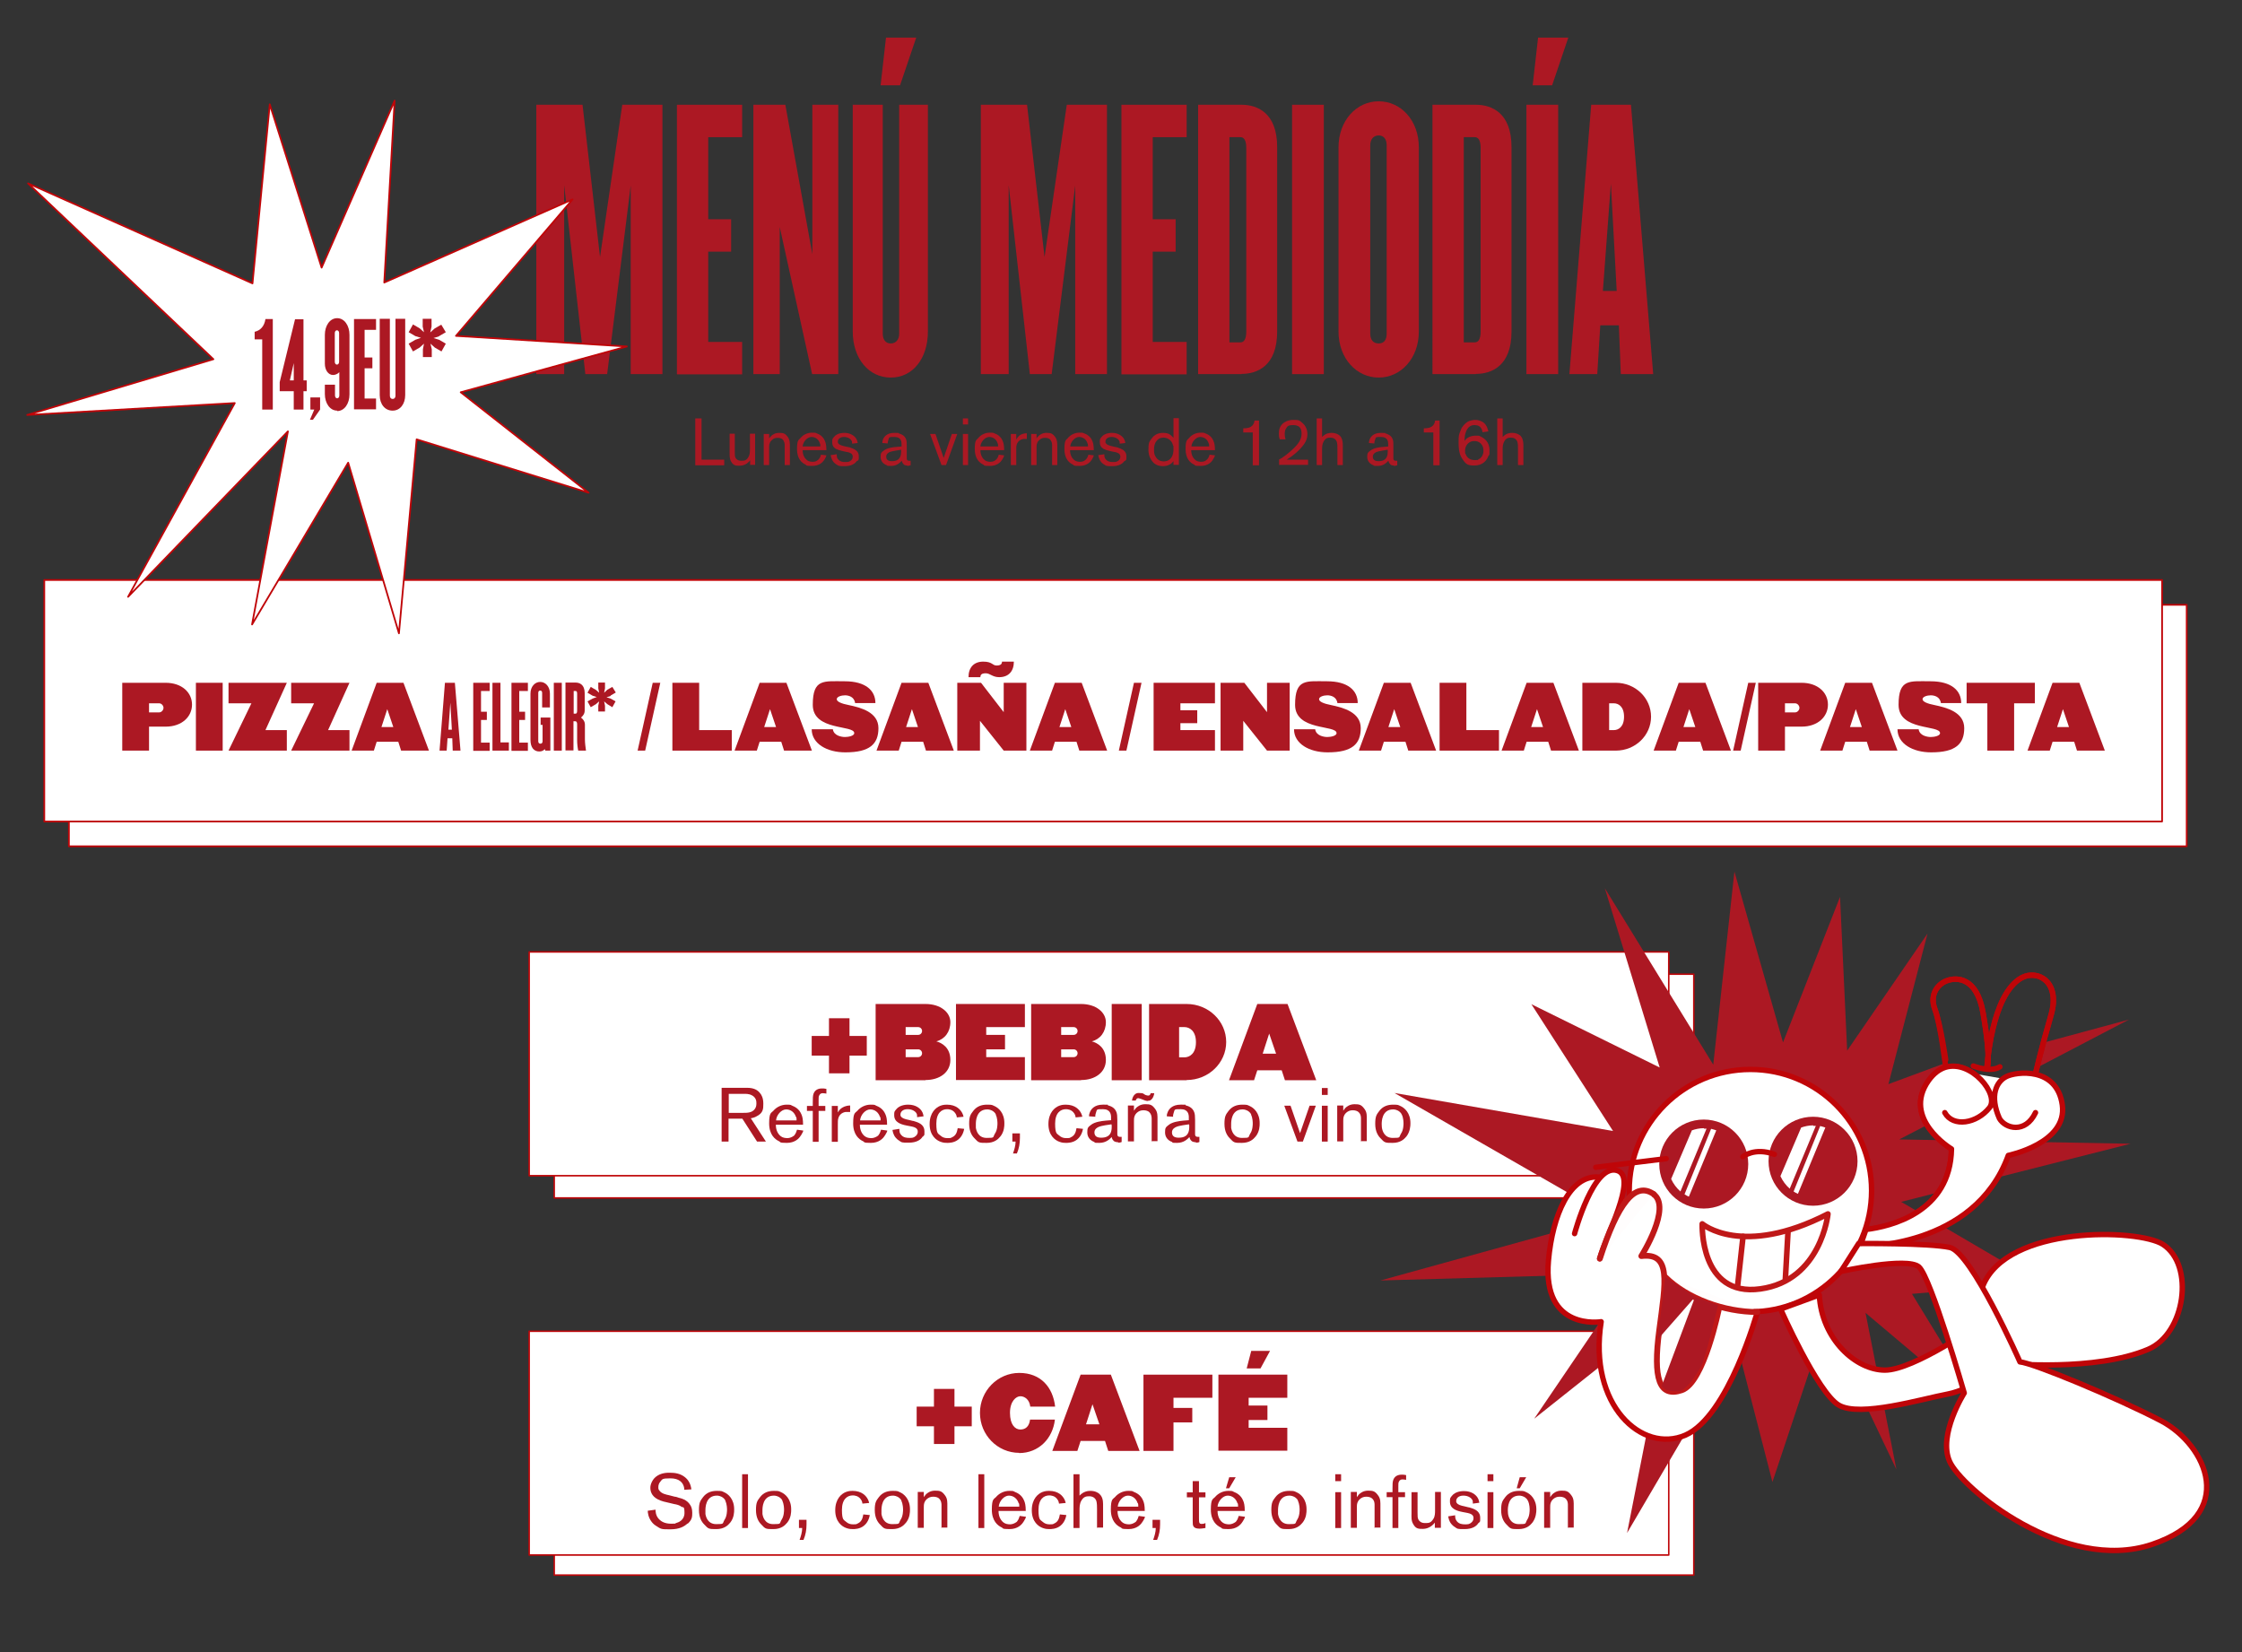 <?xml version="1.0" encoding="UTF-8"?>
<svg id="Capa_1" xmlns="http://www.w3.org/2000/svg" version="1.1" viewBox="0 0 1038 765">
  <rect x="0" y="0" width="1038" height="765" fill="#333333" stroke="none"/>
  <!-- Generator: Adobe Illustrator 29.1.0, SVG Export Plug-In . SVG Version: 2.1.0 Build 142)  -->
  <defs>
    <style>
      .st0 {
        fill: #ac1823;
      }

      .st1, .st2, .st3, .st4, .st5, .st6, .st7 {
        stroke-linecap: round;
        stroke-linejoin: round;
      }

      .st1, .st3, .st4, .st7 {
        stroke: #bf0508;
      }

      .st1, .st5, .st6 {
        fill: none;
      }

      .st1, .st7 {
        stroke-width: 2.5px;
      }

      .st8, .st3, .st4, .st7 {
        fill: #fff;
      }

      .st2 {
        fill: #fffdfd;
      }

      .st2, .st5 {
        stroke-width: 2.7px;
      }

      .st2, .st5, .st6 {
        stroke: #bf1818;
      }

      .st3 {
        stroke-width: .8px;
      }

      .st4 {
        stroke-width: .7px;
      }

      .st6 {
        stroke-width: 2.6px;
      }
    </style>
  </defs>
  <rect class="st3" x="31.9" y="280" width="980.5" height="111.8"/>
  <rect class="st3" x="20.5" y="268.5" width="980.5" height="111.8"/>
  <g>
    <path class="st0" d="M76.7,336.4h-7.7v11.1h-12.4v-31.4h20.1c7.5,0,12.2,4.5,12.2,10.1s-4.7,10.2-12.2,10.2h0ZM73.7,325.6h-4.7v4.2h4.7c1.1,0,2-1.1,2-2.1s-.9-2.1-2-2.1Z"/>
    <path class="st0" d="M90.7,347.5v-31.4h12.4v31.4h-12.4Z"/>
    <path class="st0" d="M105.8,347.5l10.6-21.9h-10.6v-9.5h27l-9.9,21.9h9.9v9.5h-27Z"/>
    <path class="st0" d="M134.8,347.5l10.6-21.9h-10.6v-9.5h27l-9.9,21.9h9.9v9.5h-27Z"/>
    <path class="st0" d="M185.7,347.5l-1.3-4.1h-10l-1.3,4.1h-10.3l11.6-31.4h12.4l11.8,31.4h-12.9,0ZM179.3,328.3l-2.7,8.3h5.5l-2.8-8.3Z"/>
    <path class="st0" d="M209.6,347.5l-.2-5.7h-2.2l-.4,5.7h-3.3l2.5-31.4h4.6l2.6,31.4h-3.8.2ZM208.5,325.3l-.9,12.5h1.6l-.7-12.5Z"/>
    <path class="st0" d="M219.1,347.5v-31.4h7.6v3.8h-4v9.6h2.7v3.8h-2.7v10.5h4v3.8h-7.6Z"/>
    <path class="st0" d="M228,347.5v-31.4h3.7v27.6h3.9v3.8h-7.6Z"/>
    <path class="st0" d="M236.8,347.5v-31.4h7.6v3.8h-4v9.6h2.7v3.8h-2.7v10.5h4v3.8h-7.6Z"/>
    <path class="st0" d="M252.5,347.5l-.3-.7c-.5.7-1.5,1.1-2.5,1.1-2.5,0-4.1-1.8-4.1-5.4v-21.4c0-3.2,2-5.4,4.5-5.4s4.5,2.2,4.5,5.4v6.4h-3.6v-6.7c0-.7-.3-1.1-.9-1.1s-.9.4-.9,1.1v22.4c0,.7.4,1.1,1,1.1s1-.4,1-1.1v-7.6h-.9v-3.4h4.5v15.3h-2.3,0Z"/>
    <path class="st0" d="M256.4,347.5v-31.4h3.7v31.4h-3.7Z"/>
    <path class="st0" d="M267.7,347.5c-.3-1.4-.5-3.2-.5-4.9v-7.4c0-.7-.3-1.3-.8-1.3h-.9v13.5h-3.7v-31.4h4.7c1.8,0,4.2.9,4.2,4.9v8c0,1.5-.7,2.4-1.7,3.3,1,.8,1.8,1.8,1.8,3.3v6.7c0,2,.3,3.7.5,5.3h-3.6ZM267.2,321.2c0-.9-.2-1.3-.7-1.3h-.9v10.5h.9c.4,0,.7-.4.7-1.3v-8h0Z"/>
    <path class="st0" d="M282.7,322.2l-1.9.6,1.9.6,2.3,1.3-1.5,2.7-2.3-1.4-1.5-1.3.4,2v2.7h-3.1v-2.7l.4-2-1.5,1.3-2.4,1.4-1.5-2.7,2.4-1.3,1.9-.7-1.9-.6-2.4-1.4,1.5-2.7,2.4,1.4,1.5,1.3-.4-2v-2.7h3.1v2.7l-.4,2,1.5-1.4,2.3-1.3,1.6,2.6-2.4,1.4v.2Z"/>
    <path class="st0" d="M298.7,347.5h-3.5l7-31.4h3.5l-7,31.4Z"/>
    <path class="st0" d="M311.3,347.5v-31.4h12.4v21.9h15.1v9.5h-27.5Z"/>
    <path class="st0" d="M363,347.5l-1.3-4.1h-10l-1.3,4.1h-10.3l11.6-31.4h12.4l11.8,31.4h-12.9,0ZM356.5,328.3l-2.7,8.3h5.5l-2.8-8.3Z"/>
    <path class="st0" d="M391.3,348.3c-8.4,0-15.5-4-15.5-10.7h9.8c.4,3,4,3.6,5.6,3.6s4.3-.5,4.3-1.8c0-3.9-19.2-.9-19.2-13.1s5.1-10.9,14.8-10.9,14.2,4.3,14.2,10.1h-9.4c-.4-3-3.1-3.6-4.7-3.6s-3.8.6-3.8,1.8,2.4,2.1,5.5,2.7c5.7,1.2,13.8,3.3,13.8,10.7s-4.1,11.2-15.2,11.2h-.2Z"/>
    <path class="st0" d="M428.7,347.5l-1.3-4.1h-10l-1.3,4.1h-10.3l11.6-31.4h12.4l11.8,31.4h-12.9,0ZM422.2,328.3l-2.7,8.3h5.5l-2.8-8.3Z"/>
    <path class="st0" d="M464.7,347.5l-11-13.8v13.8h-10.5v-31.4h11l10.5,13.6v-13.6h10.5v31.4h-10.5ZM462.6,313.5c-3.1,0-4.2-1.8-6.2-1.8s-2.5.7-2.5,1.8h-5.5c0-4.5,2.5-7.2,6.8-7.2s4.2,1.8,6.2,1.8,2.5-.8,2.5-1.8h5.5c0,4.5-2.5,7.2-6.8,7.2Z"/>
    <path class="st0" d="M499.7,347.5l-1.3-4.1h-10l-1.3,4.1h-10.3l11.6-31.4h12.4l11.8,31.4h-12.9,0ZM493.2,328.3l-2.7,8.3h5.5l-2.8-8.3Z"/>
    <path class="st0" d="M521.5,347.5h-3.5l7-31.4h3.5l-7,31.4Z"/>
    <path class="st0" d="M534.1,347.5v-31.4h28.4v9.5h-16v3.2h7.8v6h-7.8v3.2h16v9.5h-28.4Z"/>
    <path class="st0" d="M586.6,347.5l-11-13.8v13.8h-10.5v-31.4h11l10.5,13.6v-13.6h10.5v31.4h-10.5Z"/>
    <path class="st0" d="M614.6,348.3c-8.4,0-15.5-4-15.5-10.7h9.8c.4,3,4,3.6,5.6,3.6s4.3-.5,4.3-1.8c0-3.9-19.2-.9-19.2-13.1s5.1-10.9,14.8-10.9,14.2,4.3,14.2,10.1h-9.4c-.4-3-3.1-3.6-4.7-3.6s-3.8.6-3.8,1.8,2.4,2.1,5.5,2.7c5.7,1.2,13.8,3.3,13.8,10.7s-4.1,11.2-15.2,11.2h-.2Z"/>
    <path class="st0" d="M652,347.5l-1.3-4.1h-10l-1.3,4.1h-10.3l11.6-31.4h12.4l11.8,31.4h-12.9ZM645.5,328.3l-2.7,8.3h5.5l-2.8-8.3Z"/>
    <path class="st0" d="M666.5,347.5v-31.4h12.4v21.9h15.1v9.5h-27.5Z"/>
    <path class="st0" d="M718.1,347.5l-1.3-4.1h-10l-1.3,4.1h-10.3l11.6-31.4h12.4l11.8,31.4h-12.9ZM711.6,328.3l-2.7,8.3h5.5l-2.8-8.3Z"/>
    <path class="st0" d="M748.1,347.5h-15.5v-31.4h15.5c9,0,16.3,7,16.3,15.7s-7.3,15.7-16.3,15.7h0ZM747.2,325.6h-2.2v12.4h2.2c2.1,0,4.7-1.5,4.7-6.2s-2.6-6.2-4.7-6.2h0Z"/>
    <path class="st0" d="M788.5,347.5l-1.3-4.1h-10l-1.3,4.1h-10.3l11.6-31.4h12.4l11.8,31.4h-12.9ZM782.1,328.3l-2.7,8.3h5.5l-2.8-8.3Z"/>
    <path class="st0" d="M805.9,347.5h-3.5l7-31.4h3.5l-7,31.4Z"/>
    <path class="st0" d="M834.1,336.4h-7.7v11.1h-12.4v-31.4h20.1c7.5,0,12.2,4.5,12.2,10.1s-4.7,10.2-12.2,10.2h0ZM831.1,325.6h-4.7v4.2h4.7c1.1,0,2-1.1,2-2.1s-.9-2.1-2-2.1Z"/>
    <path class="st0" d="M865.6,347.5l-1.3-4.1h-10l-1.3,4.1h-10.3l11.6-31.4h12.4l11.8,31.4h-12.9ZM859.2,328.3l-2.7,8.3h5.5l-2.8-8.3Z"/>
    <path class="st0" d="M894,348.3c-8.4,0-15.5-4-15.5-10.7h9.8c.4,3,4,3.6,5.6,3.6s4.3-.5,4.3-1.8c0-3.9-19.2-.9-19.2-13.1s5.1-10.9,14.8-10.9,14.2,4.3,14.2,10.1h-9.4c-.4-3-3.1-3.6-4.7-3.6s-3.8.6-3.8,1.8,2.4,2.1,5.5,2.7c5.7,1.2,13.8,3.3,13.8,10.7s-4.1,11.2-15.2,11.2h-.2Z"/>
    <path class="st0" d="M932.5,325.6v21.9h-12.4v-21.9h-9.6v-9.5h31.6v9.5h-9.6Z"/>
    <path class="st0" d="M961.6,347.5l-1.3-4.1h-10l-1.3,4.1h-10.3l11.6-31.4h12.4l11.8,31.4h-12.9ZM955.1,328.3l-2.7,8.3h5.5l-2.8-8.3Z"/>
  </g>
  <rect class="st4" x="256.6" y="625.6" width="527.6" height="103.6"/>
  <rect class="st4" x="245" y="616.3" width="527.6" height="103.6"/>
  <rect class="st4" x="256.6" y="451" width="527.6" height="103.6"/>
  <rect class="st4" x="245" y="440.7" width="527.6" height="103.6"/>
  <g>
    <path class="st0" d="M350.5,528.5l-6.8-10.6h-6.4v10.6h-3.2v-24.9h11.7c3.5,0,5.1,1.2,6.1,2.5.7.8,1.5,2.3,1.5,4.8s0,4.4-3.3,6c-.6.3-1.2.6-2.5.8l7,10.8h-4.1ZM348.1,507.1c-1.3-.8-2.9-.7-4.3-.7h-6.4v8.8h6.6c1.9,0,4.1,0,5.4-1.7.6-.8.8-1.6.8-2.6s0-2.6-2-3.8h0Z"/>
    <path class="st0" d="M370.7,525.8c-.8,1.3-2.7,3.3-6.4,3.3s-2.9-.4-3.5-.7c-2-.9-4.7-3.1-4.7-8.3s1-4.8,1.9-5.8c1.5-1.8,3.8-2.9,6.2-2.9s1.8.2,2.6.5c1,.4,3.1,1.3,4.2,3.9.5,1.1.8,2.4.8,4.9h-12.6c0,3,1.4,4.7,2.4,5.4.8.6,1.9.8,3,.8s2.3-.6,2.8-1c.2,0,.6-.6.9-1.1.4-.7.6-1.6.7-1.8l2.9.4c0,.4-.5,1.3-1.1,2.3h-.1ZM368.5,517.1c-.6-2-2.3-3.5-4.5-3.5s-4.5,2.5-4.7,5.1h9.5c0-.8,0-1.2-.2-1.6h-.1Z"/>
    <path class="st0" d="M382.6,506.3c0,0-.9-.2-1.5-.2s-1.3,0-1.8,1c-.3.5-.3.9-.3,2v2.9h3.1v2.3h-3.1v14.3h-2.7v-14.3h-2.7v-2.3h2.7v-1.4c0-2.3,0-3.3.4-4.4.9-2.3,3.3-2.3,3.9-2.3s1.1,0,2,.2v2.2h0Z"/>
    <path class="st0" d="M391.4,514.8c-1.7.3-2.9,1.4-3.3,3-.2.8-.2,1.4-.2,3.1v7.7h-2.8v-16.6h2.8v3c.4-.7.9-1.4,1.6-1.9s2-1.3,4.1-1.3v3c-1,0-1.6,0-2.1,0h0Z"/>
    <path class="st0" d="M409.6,525.8c-.8,1.3-2.7,3.3-6.4,3.3s-2.9-.4-3.5-.7c-2-.9-4.7-3.1-4.7-8.3s1-4.8,1.9-5.8c1.5-1.8,3.8-2.9,6.2-2.9s1.8.2,2.6.5c1,.4,3.1,1.3,4.2,3.9.5,1.1.8,2.4.8,4.9h-12.6c0,3,1.4,4.7,2.4,5.4.8.6,1.9.8,3,.8s2.3-.6,2.8-1c.2,0,.6-.6.9-1.1.4-.7.6-1.6.7-1.8l2.9.4c0,.4-.5,1.3-1.1,2.3h-.1ZM407.4,517.1c-.6-2-2.3-3.5-4.5-3.5s-4.5,2.5-4.7,5.1h9.5c0-.8,0-1.2-.2-1.6h-.1Z"/>
    <path class="st0" d="M427.1,526.3c-.8,1.3-2.7,2.7-6.3,2.7s-3.1,0-4.9-1.2c-.3-.2-.7-.5-1.2-1.1-1.2-1.4-1.4-3-1.5-3.6l3.2-.5c0,1.1,0,2,.9,2.9,1,1.1,2.3,1.3,3.7,1.3s2,0,3.1-1c.7-.7.8-1.4.8-1.8s0-.8-.3-1.2c-.6-1-2.2-1.2-3.1-1.4l-1.6-.3c-2.1-.4-3-.8-3.9-1.3-1.3-.8-2-1.9-2-3.5s0-1.6.9-2.7c1.7-2.2,5-2.2,5.6-2.2,3.5,0,5.4,1.7,6.2,2.9.7,1,.8,2.1.9,2.5l-3,.4c0-.8,0-1.2-.2-1.6-.4-.9-1.8-2.1-4.2-2.1s-3.3,1.4-3.3,2.4,0,.5.2.9c.5.9,1.8,1.3,3.8,1.7l1.6.4c.5,0,1,.3,1.5.4,2.2.7,4,1.9,4,4.4s0,1.5-.7,2.5h-.2Z"/>
    <path class="st0" d="M443.6,527.6c-1.9,1.5-4.3,1.5-5,1.5s-1.8,0-3.1-.5c-2-.7-5.1-2.9-5.1-8.2s2.9-7.7,5-8.5c1.3-.5,2.5-.5,3-.5,4.4,0,6.4,2.4,7.2,4.1.2.5.4.9.5,1.5l-3.1.3c0-.3-.2-1.2-.7-1.9-1.2-1.8-3.1-1.9-3.8-1.9-2.5,0-5,1.7-5,6.7s1,4.6,1.9,5.5c1,.9,2,1.2,3.3,1.2s1.4,0,2.1-.4c1.8-.8,2.3-2.4,2.6-4.2l3,.3c-.5,2.8-1.9,4.3-2.8,5Z"/>
    <path class="st0" d="M463,526.3c-.9,1.1-2.7,2.8-6.2,2.8s-3.7,0-5.7-2.2c-1.1-1.1-2.4-3.1-2.4-6.6s.6-4.3,1.9-6c1.6-2.1,3.8-2.9,6.4-2.9s2.3.2,3.3.6c1.9.8,4.8,3.2,4.7,8.2,0,.9,0,3.7-1.9,6h-.1ZM461.1,516c-.2-.5-.6-1-1-1.3-1.2-1-2.5-1.1-3-1.1-5.3,0-5.3,5.8-5.3,6.8s0,1.4,0,1.7c.2,1.2,1,4.7,5,4.7s2.7-.2,3.9-2.1c1.1-1.6,1.1-4.2,1.1-4.5,0-.5,0-2.6-.8-4.2h0Z"/>
    <path class="st0" d="M470.7,534h-1.7c.6-1.7,1.2-3.7,1.2-5.5h-1.5v-3.8h3.5v2.1c0,2.5-.4,4.9-1.4,7.2h0Z"/>
    <path class="st0" d="M498.6,527.6c-1.9,1.5-4.3,1.5-5,1.5s-1.8,0-3.1-.5c-2-.7-5.1-2.9-5.1-8.2s2.9-7.7,5-8.5c1.3-.5,2.5-.5,3-.5,4.4,0,6.4,2.4,7.2,4.1.2.5.4.9.5,1.5l-3.1.3c0-.3-.2-1.2-.7-1.9-1.2-1.8-3.1-1.9-3.8-1.9-2.5,0-5,1.7-5,6.7s1,4.6,1.9,5.5c1,.9,2,1.2,3.3,1.2s1.4,0,2.1-.4c1.8-.8,2.3-2.4,2.6-4.2l3,.3c-.5,2.8-1.9,4.3-2.8,5Z"/>
    <path class="st0" d="M517.7,528.8c0,0-1.1,0-1.8-.4-.3-.2-.5-.5-.6-.6-.5-.6-.5-1.1-.6-1.4-.8.8-2.5,2.7-5.7,2.7s-1.9-.2-2.3-.4c-2-.7-3.3-2.3-3.3-4.4s.2-2.4,1.8-3.6c1.7-1.3,4.6-1.7,6.7-1.9l2.5-.2v-1.4c0-1.2-.3-3.7-3.7-3.7s-2.7,0-3.4,2c-.2.5-.2.9-.2,1.5l-2.9-.2c0-.3,0-.9.3-1.6.5-1.6,2.1-3.8,6.1-3.8s1.4,0,2.6.4c.7.2,2.9.8,3.7,3.1.3.9.4,1.7.4,3.6v6.5c0,.4,0,1.3,1.2,1.3s.5,0,.8,0v2.4c-.8.3-1.3.3-1.8.3h.2ZM514.6,520.8v-.3c-1.3.2-4.6.6-5.9,1.2-.5.2-2,.9-2,2.5s.9,2.5,3.1,2.5,4.9-.6,4.9-4.9,0-.7,0-1h0Z"/>
    <path class="st0" d="M533.2,528.5v-10.6c0-.5,0-2.1-1.3-3.2-.4-.3-1.2-.7-2.5-.7s-2.2.4-3.1,1.2c-.2.2-.7.7-1,1.5s-.3,1.5-.3,2.3v9.4h-2.8v-16.6h2.8v2.4c.4-.6.7-1,.9-1.2.6-.6,2-1.8,4.3-1.8s3.2.2,4.7,2.3c1.1,1.5,1,3.1,1,4.9v9.9h-2.8v.2ZM531.4,509.7c-.8,0-1.5-.3-3-.9-.7-.2-1.1-.4-1.4-.4-.9,0-1.1.9-1.2,1.1h-1.7c0-.4.5-3.5,3.1-3.5s2.1.5,3.1.9c0,0,.8.3,1.3.3.9,0,1.1-.8,1.1-1.1h1.7c0,0-.4,3.6-2.9,3.5h0Z"/>
    <path class="st0" d="M553.7,528.8c0,0-1.1,0-1.8-.4-.3-.2-.5-.5-.6-.6-.5-.6-.5-1.1-.6-1.4-.8.8-2.5,2.7-5.7,2.7s-1.9-.2-2.3-.4c-2-.7-3.3-2.3-3.3-4.4s.2-2.4,1.8-3.6c1.7-1.3,4.6-1.7,6.7-1.9l2.5-.2v-1.4c0-1.2-.3-3.7-3.7-3.7s-2.7,0-3.4,2c-.2.5-.2.9-.2,1.5l-2.9-.2c0-.3,0-.9.3-1.6.5-1.6,2.1-3.8,6.1-3.8s1.4,0,2.6.4c.7.2,2.9.8,3.7,3.1.3.9.4,1.7.4,3.6v6.5c0,.4,0,1.3,1.2,1.3s.5,0,.8,0v2.4c-.8.3-1.3.3-1.8.3h.2ZM550.5,520.8v-.3c-1.3.2-4.6.6-5.9,1.2-.5.2-2,.9-2,2.5s.9,2.5,3.1,2.5,4.9-.6,4.9-4.9,0-.7,0-1h0Z"/>
    <path class="st0" d="M581.2,526.3c-.9,1.1-2.7,2.8-6.2,2.8s-3.7,0-5.7-2.2c-1.1-1.1-2.4-3.1-2.4-6.6s.6-4.3,1.9-6c1.6-2.1,3.8-2.9,6.4-2.9s2.3.2,3.3.6c1.9.8,4.8,3.2,4.7,8.2,0,.9,0,3.7-1.9,6h-.1ZM579.3,516c-.2-.5-.6-1-1-1.3-1.2-1-2.5-1.1-3-1.1-5.3,0-5.3,5.8-5.3,6.8s0,1.4,0,1.7c.2,1.2,1,4.7,5,4.7s2.7-.2,3.9-2.1c1.1-1.6,1.1-4.2,1.1-4.5,0-.5,0-2.6-.8-4.2h0Z"/>
    <path class="st0" d="M603.2,528.5h-2.5l-6.1-16.6h2.9l4.4,12.7,4.4-12.7h2.9l-6,16.6h0Z"/>
    <path class="st0" d="M612,506.9v-3.2h2.7v3.2h-2.7ZM612,528.5v-16.6h2.7v16.6h-2.7Z"/>
    <path class="st0" d="M630.1,528.5v-10.6c0-.5.1-2.1-1.3-3.2-.4-.3-1.2-.7-2.5-.7s-2.2.4-3.1,1.2c-.2.2-.7.7-1,1.5s-.3,1.5-.3,2.3v9.4h-2.8v-16.6h2.8v2.4c.4-.6.7-1,.9-1.2.6-.6,2-1.8,4.3-1.8s3.2.2,4.7,2.3c1.1,1.5,1,3.1,1,4.9v9.9h-2.8v.2Z"/>
    <path class="st0" d="M651,526.3c-.9,1.1-2.7,2.8-6.2,2.8s-3.7,0-5.7-2.2c-1.1-1.1-2.4-3.1-2.4-6.6s.6-4.3,1.9-6c1.6-2.1,3.8-2.9,6.4-2.9s2.3.2,3.3.6c1.9.8,4.8,3.2,4.7,8.2,0,.9-.1,3.7-1.9,6h-.1ZM649,516c-.2-.5-.6-1-1-1.3-1.2-1-2.5-1.1-3-1.1-5.3,0-5.3,5.8-5.3,6.8s.1,1.4.1,1.7c.2,1.2,1,4.7,5,4.7s2.7-.2,3.9-2.1c1.1-1.6,1.1-4.2,1.1-4.5,0-.5,0-2.6-.8-4.2Z"/>
  </g>
  <g>
    <path class="st0" d="M318.3,705.3c-1.4,1.3-3.6,2.7-7.9,2.7s-4.2,0-6.8-1.7c-.8-.5-1.5-1.2-2-1.9-1.5-2-1.7-4.2-1.7-5l3.6-.5c0,.7,0,2.8,1.7,4.5.9.9,2.5,2,5.5,2s1.3,0,2.3-.3c1.1-.3,3.9-1.3,3.9-4.7s-.7-2.4-1.3-2.8c-1-.8-2.3-1.1-3.5-1.3l-2.1-.5c-1.8-.4-3.8-.8-5.5-1.7-3-1.6-3.4-3.9-3.4-5.4s.9-3.6,2.4-4.9c2.5-2.1,5.6-2,6.7-2,2.4,0,4.7.4,6.7,1.9,1.2.9,1.7,1.7,2,2.2.7,1.1,1,2.3,1.2,3.6l-3.3.2c0-.5,0-1-.2-1.5-.5-1.8-2.1-3.8-6.2-3.8s-3.7.4-4.8,1.7c-.5.6-.8,1.4-.8,2.3s0,1.1.6,1.8c1,1.3,2.9,1.7,4.3,2l2.7.7c.6,0,1.3.3,1.9.5.8.2,3.8.8,5.3,3.4.4.6.9,1.7.9,3.5s0,3.2-2.1,5.1h0Z"/>
    <path class="st0" d="M337.9,705.1c-.9,1.1-2.7,2.8-6.2,2.8s-3.7,0-5.7-2.2c-1.1-1.1-2.4-3.1-2.4-6.6s.6-4.3,1.9-6c1.6-2.1,3.8-2.9,6.4-2.9s2.3.2,3.3.6c1.9.8,4.8,3.2,4.7,8.2,0,.9,0,3.7-1.9,6h-.1ZM335.9,694.8c-.2-.5-.6-1-1-1.3-1.2-1-2.5-1.1-3-1.1-5.3,0-5.3,5.8-5.3,6.8s0,1.4,0,1.7c.2,1.2,1,4.7,5,4.7s2.7-.2,3.9-2.1c1.1-1.6,1.1-4.2,1.1-4.5,0-.5,0-2.6-.8-4.2h0Z"/>
    <path class="st0" d="M343.6,707.4v-24.9h2.7v24.9h-2.7Z"/>
    <path class="st0" d="M364.3,705.1c-.9,1.1-2.7,2.8-6.2,2.8s-3.7,0-5.7-2.2c-1.1-1.1-2.4-3.1-2.4-6.6s.6-4.3,1.9-6c1.6-2.1,3.8-2.9,6.4-2.9s2.3.2,3.3.6c1.9.8,4.8,3.2,4.7,8.2,0,.9,0,3.7-1.9,6h-.1ZM362.3,694.8c-.2-.5-.6-1-1-1.3-1.2-1-2.5-1.1-3-1.1-5.3,0-5.3,5.8-5.3,6.8s0,1.4,0,1.7c.2,1.2,1,4.7,5,4.7s2.7-.2,3.9-2.1c1.1-1.6,1.1-4.2,1.1-4.5,0-.5,0-2.6-.8-4.2h0Z"/>
    <path class="st0" d="M371.9,712.9h-1.7c.6-1.7,1.2-3.7,1.2-5.5h-1.5v-3.8h3.5v2.1c0,2.5-.4,4.9-1.4,7.2h0Z"/>
    <path class="st0" d="M399.9,706.4c-1.9,1.5-4.3,1.5-5,1.5s-1.8,0-3.1-.5c-2-.7-5.1-2.9-5.1-8.2s2.9-7.7,5-8.5c1.3-.5,2.5-.5,3-.5,4.4,0,6.4,2.4,7.2,4.1.2.5.4.9.5,1.5l-3.1.3c0-.3-.2-1.2-.7-1.9-1.2-1.8-3.1-1.9-3.8-1.9-2.5,0-5,1.7-5,6.7s1,4.6,1.9,5.5c1,.9,2,1.2,3.3,1.2s1.4,0,2.1-.4c1.8-.8,2.3-2.4,2.6-4.2l3,.3c-.5,2.8-1.9,4.3-2.8,5Z"/>
    <path class="st0" d="M419.3,705.1c-.9,1.1-2.7,2.8-6.2,2.8s-3.7,0-5.7-2.2c-1.1-1.1-2.4-3.1-2.4-6.6s.6-4.3,1.9-6c1.6-2.1,3.8-2.9,6.4-2.9s2.3.2,3.3.6c1.9.8,4.8,3.2,4.7,8.2,0,.9,0,3.7-1.9,6h-.1ZM417.4,694.8c-.2-.5-.6-1-1-1.3-1.2-1-2.5-1.1-3-1.1-5.3,0-5.3,5.8-5.3,6.8s0,1.4,0,1.7c.2,1.2,1,4.7,5,4.7s2.7-.2,3.9-2.1c1.1-1.6,1.1-4.2,1.1-4.5,0-.5,0-2.6-.8-4.2h0Z"/>
    <path class="st0" d="M435.9,707.4v-10.6c0-.5,0-2.1-1.3-3.2-.4-.3-1.2-.7-2.5-.7s-2.2.4-3.1,1.2c-.2.2-.7.7-1,1.5s-.3,1.5-.3,2.3v9.4h-2.8v-16.6h2.8v2.4c.4-.6.7-1,.9-1.2.6-.6,2-1.8,4.3-1.8s3.2.2,4.7,2.3c1.1,1.5,1,3.1,1,4.9v9.9h-2.8v.2Z"/>
    <path class="st0" d="M453,707.4v-24.9h2.7v24.9h-2.7Z"/>
    <path class="st0" d="M473.8,704.6c-.8,1.3-2.7,3.3-6.4,3.3s-2.9-.4-3.5-.7c-2-.9-4.7-3.1-4.7-8.3s1-4.8,1.9-5.8c1.5-1.8,3.8-2.9,6.2-2.9s1.8.2,2.6.5c1,.4,3.1,1.3,4.2,3.9.5,1.1.8,2.4.8,4.9h-12.6c0,3,1.4,4.7,2.4,5.4.8.6,1.9.8,3,.8s2.3-.6,2.8-1c.2,0,.6-.6.9-1.1.4-.7.6-1.6.7-1.8l2.9.4c0,.4-.5,1.3-1.1,2.3h-.1ZM471.6,695.9c-.6-2-2.3-3.5-4.5-3.5s-4.5,2.5-4.7,5.1h9.5c0-.8,0-1.2-.2-1.6h-.1Z"/>
    <path class="st0" d="M490.9,706.4c-1.9,1.5-4.3,1.5-5,1.5s-1.8,0-3.1-.5c-2-.7-5.1-2.9-5.1-8.2s2.9-7.7,5-8.5c1.3-.5,2.5-.5,3-.5,4.4,0,6.4,2.4,7.2,4.1.2.5.4.9.5,1.5l-3.1.3c0-.3-.2-1.2-.7-1.9-1.2-1.8-3.1-1.9-3.8-1.9-2.5,0-5,1.7-5,6.7s1,4.6,1.9,5.5c1,.9,2,1.2,3.3,1.2s1.4,0,2.1-.4c1.8-.8,2.3-2.4,2.6-4.2l3,.3c-.5,2.8-1.9,4.3-2.8,5Z"/>
    <path class="st0" d="M507.9,707.4v-8.8c0-1.1,0-2.6-.3-3.7-.5-1.5-1.8-2.2-3.3-2.2s-2.6.2-3.7,2.1c-.8,1.4-.8,3-.8,4.5v8.1h-2.8v-24.9h2.8v9.9c1.9-2,3.9-2.2,5-2.2,2.2,0,3.5.8,4.2,1.4,0,0,.4.4.7.8,1.1,1.6,1,3.4,1,5.2v9.6h-2.9v.2Z"/>
    <path class="st0" d="M528.9,704.6c-.8,1.3-2.7,3.3-6.4,3.3s-2.9-.4-3.5-.7c-2-.9-4.7-3.1-4.7-8.3s1-4.8,1.9-5.8c1.5-1.8,3.8-2.9,6.2-2.9s1.8.2,2.6.5c1,.4,3.1,1.3,4.2,3.9.5,1.1.8,2.4.8,4.9h-12.6c0,3,1.4,4.7,2.4,5.4.8.6,1.9.8,3,.8s2.3-.6,2.8-1c.2,0,.6-.6.9-1.1.4-.7.6-1.6.7-1.8l2.9.4c0,.4-.5,1.3-1.1,2.3h-.1ZM526.7,695.9c-.6-2-2.3-3.5-4.5-3.5s-4.5,2.5-4.7,5.1h9.5c0-.8,0-1.2-.2-1.6h-.1Z"/>
    <path class="st0" d="M535.6,712.9h-1.7c.6-1.7,1.2-3.7,1.2-5.5h-1.5v-3.8h3.5v2.1c0,2.5-.4,4.9-1.4,7.2h0Z"/>
    <path class="st0" d="M555.4,707.7c-1.6,0-2.4-.4-2.8-1s-.4-1.3-.4-2.7v-10.8h-2.7v-2.3h2.7v-5.2h2.9v5.2h3v2.3h-3v9.5c0,1.2,0,1.8.2,2.3.2.4.6.5,1,.5s1,0,1.8-.4v2.3c-.2,0-1.6.3-2.7.3h0Z"/>
    <path class="st0" d="M575.2,704.6c-.8,1.3-2.7,3.3-6.4,3.3s-2.9-.4-3.5-.7c-2-.9-4.7-3.1-4.7-8.3s1-4.8,1.9-5.8c1.5-1.8,3.8-2.9,6.2-2.9s1.8.2,2.6.5c1,.4,3.1,1.3,4.2,3.9.5,1.1.8,2.4.8,4.9h-12.6c0,3,1.4,4.7,2.4,5.4.8.6,1.9.8,3,.8s2.3-.6,2.8-1c.2,0,.6-.6.9-1.1.4-.7.6-1.6.7-1.8l2.9.4c0,.4-.5,1.3-1.1,2.3h-.1ZM572.9,695.9c-.6-2-2.3-3.5-4.5-3.5s-4.5,2.5-4.7,5.1h9.5c0-.8,0-1.2-.2-1.6h-.1ZM569.1,689h-1.5l1.5-5.1h3l-3,5.1Z"/>
    <path class="st0" d="M602.9,705.1c-.9,1.1-2.7,2.8-6.2,2.8s-3.7,0-5.7-2.2c-1.1-1.1-2.4-3.1-2.4-6.6s.6-4.3,1.9-6c1.6-2.1,3.8-2.9,6.4-2.9s2.3.2,3.3.6c1.9.8,4.8,3.2,4.7,8.2,0,.9,0,3.7-1.9,6h-.1ZM601,694.8c-.2-.5-.6-1-1-1.3-1.2-1-2.5-1.1-3-1.1-5.3,0-5.3,5.8-5.3,6.8s0,1.4,0,1.7c.2,1.2,1,4.7,5,4.7s2.7-.2,3.9-2.1c1.1-1.6,1.1-4.2,1.1-4.5,0-.5,0-2.6-.8-4.2h0Z"/>
    <path class="st0" d="M618.2,685.7v-3.2h2.7v3.2h-2.7ZM618.2,707.4v-16.6h2.7v16.6h-2.7Z"/>
    <path class="st0" d="M636.4,707.4v-10.6c0-.5.1-2.1-1.3-3.2-.4-.3-1.2-.7-2.5-.7s-2.2.4-3.1,1.2c-.2.2-.7.7-1,1.5s-.3,1.5-.3,2.3v9.4h-2.8v-16.6h2.8v2.4c.4-.6.7-1,.9-1.2.6-.6,2-1.8,4.3-1.8s3.2.2,4.7,2.3c1.1,1.5,1,3.1,1,4.9v9.9h-2.8v.2Z"/>
    <path class="st0" d="M651,685.1c-.1,0-.9-.2-1.5-.2s-1.3,0-1.8,1c-.3.5-.3.9-.3,2v2.9h3.1v2.3h-3.1v14.3h-2.7v-14.3h-2.7v-2.3h2.7v-1.4c0-2.3,0-3.3.4-4.4.9-2.3,3.3-2.3,3.9-2.3s1.1,0,2,.2v2.2h0Z"/>
    <path class="st0" d="M664.3,707.4v-2.5c-.2.2-.4.5-.7.8-1.3,1.3-3,2.1-4.9,2.1s-3.2,0-4.4-2.2c-1-1.6-.8-3.4-.8-5.1v-9.7h2.8v9.4c0,1.8,0,2.5.4,3.3.4.7,1.2,1.6,3,1.6s2.7,0,3.9-1.9c.8-1.2.8-2.7.8-4.2v-8.3h2.7v16.6h-2.8Z"/>
    <path class="st0" d="M684.4,705.2c-.8,1.3-2.7,2.7-6.3,2.7s-3.1,0-4.9-1.2c-.3-.2-.7-.5-1.2-1.1-1.2-1.4-1.4-3-1.5-3.6l3.2-.5c0,1.1.1,2,.9,2.9,1,1.1,2.3,1.3,3.7,1.3s2,0,3.1-1c.7-.7.8-1.4.8-1.8s0-.8-.3-1.2c-.6-1-2.2-1.2-3.1-1.4l-1.6-.3c-2.1-.4-3-.8-3.9-1.3-1.3-.8-2-1.9-2-3.5s0-1.6.9-2.7c1.7-2.2,5-2.2,5.6-2.2,3.5,0,5.4,1.7,6.2,2.9.7,1,.8,2.1.9,2.5l-3,.4c0-.8,0-1.2-.2-1.6-.4-.9-1.8-2.1-4.2-2.1s-3.3,1.4-3.3,2.4,0,.5.2.9c.5.9,1.8,1.3,3.8,1.7l1.6.4c.5,0,1,.3,1.5.4,2.2.7,4,1.9,4,4.4s0,1.5-.7,2.5h-.2Z"/>
    <path class="st0" d="M688.7,685.7v-3.2h2.7v3.2h-2.7ZM688.7,707.4v-16.6h2.7v16.6h-2.7Z"/>
    <path class="st0" d="M709.3,705.1c-.9,1.1-2.7,2.8-6.2,2.8s-3.7,0-5.7-2.2c-1.1-1.1-2.4-3.1-2.4-6.6s.6-4.3,1.9-6c1.6-2.1,3.8-2.9,6.4-2.9s2.3.2,3.3.6c1.9.8,4.8,3.2,4.7,8.2,0,.9-.1,3.7-1.9,6h-.1ZM707.4,694.8c-.2-.5-.6-1-1-1.3-1.2-1-2.5-1.1-3-1.1-5.3,0-5.3,5.8-5.3,6.8s.1,1.4.1,1.7c.2,1.2,1,4.7,5,4.7s2.7-.2,3.9-2.1c1.1-1.6,1.1-4.2,1.1-4.5,0-.5,0-2.6-.8-4.2ZM703.6,689h-1.4l1.4-5.1h3l-3,5.1Z"/>
    <path class="st0" d="M725.9,707.4v-10.6c0-.5.1-2.1-1.3-3.2-.4-.3-1.2-.7-2.5-.7s-2.2.4-3.1,1.2c-.2.2-.7.7-1,1.5s-.3,1.5-.3,2.3v9.4h-2.8v-16.6h2.8v2.4c.4-.6.7-1,.9-1.2.6-.6,2-1.8,4.3-1.8s3.2.2,4.7,2.3c1.1,1.5,1,3.1,1,4.9v9.9h-2.8v.2Z"/>
  </g>
  <g>
    <polyline class="st0" points="892.8 520.5 879.3 527.5 986.4 529.5 880.2 556.4 944.2 593.9 885.2 599 919.3 654.7 863.7 607.8 878 680.3 845.4 611.7 820.6 686.1 804.3 622.8 753.3 709.7 773.6 606.5 710.3 656.8 756 589.5 639.1 592.8 745.5 563.4 645.6 506 746.8 523.6 709 464.9 768.4 494.2 743 411.2 793.2 492.9 803 403.5 825.5 482.6 851.9 415.2 855.2 486.4 892.4 432.2 874.3 501.9 899.7 492.5"/>
    <polyline class="st0" points="946.1 482.7 985.7 472 943.8 493.9"/>
    <circle class="st7" cx="810.4" cy="551.2" r="56.1"/>
    <path class="st7" d="M813.6,607.4s-13.4,48.3-33.3,57c-20,8.7-45.1-13.8-39-52.5,0,0-27.3,4.5-24.4-28.3,1.9-21.3,10-39.5,23-38.7"/>
    <path class="st1" d="M913.6,493.5s7.7,3.2,12.3.4"/>
    <path class="st5" d="M765.5,552.8c8.7,6.1-5.6,28.7-5.6,28.7,13.9-1.7,11.3,11.7,8.3,34.3-3,22.6,0,31.3,10.4,27.8s17.3-38.1,17.3-38.1"/>
    <path class="st2" d="M771,591.2c10.1,10,27.3,16.2,42.6,16.2"/>
    <path class="st7" d="M729,571.1s8.9-33.2,20-29.1c9.1,3.4-5.6,30.3-8.4,40.7"/>
    <path class="st2" d="M740.7,582.7c8.3-25.6,16.2-35.9,24.9-29.9"/>
    <path class="st1" d="M863.9,569.3c11.4-1.4,39.1-7.9,39.6-37.3,0,0-23.2-13.9-10.6-31.7,2.4-3.3,5-5.2,7.8-6.1,11.9-3.6,25.1,12.6,20.4,18.7-5.9,7.4-16.9,9.2-20.7,2.3"/>
    <path class="st1" d="M900.8,490.6s-2.3-16.2-5-23.4c-2.7-7.2,1.8-12,5.9-13.3,4.1-1.4,13.5-1.7,16.4,14.9,4,23.1,1.8,25.9,1.8,25.9,0,0,1.8-34.4,16.2-42.1,7.2-3.8,18,1.8,13.5,17.3s-7.4,27.9-7.4,27.9"/>
    <path class="st1" d="M901,495.5s-2.5-21.1-5.2-28.3c-2.7-7.2,1.8-12,5.9-13.3,4.1-1.4,13.5-1.7,16.4,14.9,4,23.1,1.8,25.9,1.8,25.9,0,0,1.8-34.4,16.2-42.1,7.2-3.8,18,1.8,13.5,17.3s-7.4,27.9-7.4,27.9"/>
    <path class="st7" d="M943,502.1l-12.7,31.7-22.7-2.3-12.4-18.4s7-10.2,6.4-18.2"/>
    <path class="st7" d="M942.4,515.1c-4.7,9.9-14,7.4-16.7,2.7-4.7-10.6-1.4-17.1,3.2-19.4,4.5-2.3,23.4-4.7,25.9,13.1,2.5,17.8-25,23.4-25,23.4-15.8,43.4-68.6,42.1-68.6,42.1l2.7-7.8c11.4-1.4,39.1-7.9,39.6-37.3,0,0-23.2-13.9-10.6-31.7,2.4-3.3,5-5.2,7.8-6.1,11.9-3.6,25.1,12.6,20.4,18.7-5.9,7.4-16.9,9.2-20.7,2.3"/>
    <polygon class="st0" points="767.4 620.2 784.8 600.4 771 591.2 767.4 620.2"/>
    <path class="st0" d="M769.4,641.5l15.4-41.1,10.6,3.9s-5.8,24.5-7.7,28-7.1,11.8-10.6,11.8-6.6-.2-7.7-2.5h0Z"/>
    <path class="st7" d="M824.4,606.1s17.1,38.6,26.9,44.4c9.8,5.8,38.6-2.9,50.4-5.1,11.7-2.2,27.7-14.2,27.7-14.2,0,0,40.6,3.9,65.1-6.5,17.3-7.3,21.7-39,6.9-48.6-11.3-7.3-72.2-9-83.4,19.3-4.3,8.9-1.4,17.5-1.4,17.5,0,0-30.5,21.4-43.9,21.4s-29.3-14.2-30.4-34.8l-17.8,6.5h-.1Z"/>
    <path class="st7" d="M860.5,575.7l-8.2,12.9s30.6-6.8,36.1-2.1c5.5,4.7,21,58.4,21,58.4,0,0-12.2,19.3-6.8,31.6,5.3,12.3,53.3,52.1,93.7,38.5s25.3-46.1,4.3-57.2c-21.1-11-59.6-26.9-65.4-27.3,0,0-22.5-50.9-32.5-53s-42.2-1.8-42.2-1.8h0Z"/>
    <g>
      <circle class="st0" cx="788.8" cy="538.9" r="20.6"/>
      <g>
        <path class="st8" d="M788.8,522.3c-1.9,0-3.8.4-5.5,1l-9.6,22.5c1,2.2,2.5,4.2,4.3,5.8l12.1-29.1h-1.2v-.2Z"/>
        <path class="st8" d="M792.2,522.6l-12.3,30.3c.6.4,1.3.8,2,1.1l12.7-30.7c-.8-.3-1.6-.5-2.4-.7h0Z"/>
      </g>
      <circle class="st0" cx="839.4" cy="537.6" r="20.6"/>
      <g>
        <path class="st8" d="M839.4,521c-1.9,0-3.8.4-5.5,1l-9.6,22.5c1,2.2,2.5,4.2,4.3,5.8l12.1-29.1h-1.2v-.2Z"/>
        <path class="st8" d="M842.7,521.3l-12.3,30.3c.6.4,1.3.8,2,1.1l12.7-30.7c-.8-.3-1.6-.5-2.4-.7h0Z"/>
      </g>
      <line class="st1" x1="738.8" y1="540.4" x2="771.4" y2="536.4"/>
      <path class="st1" d="M806.9,535.5s5.4-4.5,14.6-1.1"/>
    </g>
    <path class="st6" d="M788.1,566.6s18.5,15.8,58.2-4.6c0,0-3.1,30.8-31.3,34.7-28.2,3.9-26.9-30-26.9-30h0Z"/>
    <line class="st6" x1="807" y1="572.4" x2="804.5" y2="595.1"/>
    <line class="st6" x1="827.8" y1="570.4" x2="826.6" y2="592"/>
  </g>
  <g>
    <path class="st0" d="M393.3,488.7v8.2h-9.5v-8.2h-8v-9.1h8v-8.2h9.5v8.2h8v9.1h-8Z"/>
    <path class="st0" d="M428.5,500.1h-23.1v-35.3h23.1c7,0,11.5,3.9,11.5,8.4s-2.6,7.9-6.5,8.9c2.6.7,6.5,2.9,6.5,8.6s-4.9,9.3-11.5,9.3h0ZM425.1,475.5h-5.8v3.6h5.8c1,0,1.8-.8,1.8-1.8s-.8-1.8-1.8-1.8h0ZM425.1,485.8h-5.8v3.6h5.8c1,0,1.8-.8,1.8-1.8s-.8-1.8-1.8-1.8h0Z"/>
    <path class="st0" d="M442.6,500.1v-35.3h31.9v10.7h-17.9v3.6h8.7v6.7h-8.7v3.6h17.9v10.6h-31.9Z"/>
    <path class="st0" d="M500.5,500.1h-23.1v-35.3h23.1c7,0,11.5,3.9,11.5,8.4s-2.6,7.9-6.5,8.9c2.6.7,6.5,2.9,6.5,8.6s-4.9,9.3-11.5,9.3h0ZM497.1,475.5h-5.8v3.6h5.8c1,0,1.8-.8,1.8-1.8s-.8-1.8-1.8-1.8h0ZM497.1,485.8h-5.8v3.6h5.8c1,0,1.8-.8,1.8-1.8s-.8-1.8-1.8-1.8h0Z"/>
    <path class="st0" d="M514.7,500.1v-35.3h13.9v35.3h-13.9Z"/>
    <path class="st0" d="M549.4,500.1h-17.4v-35.3h17.4c10.1,0,18.3,7.9,18.3,17.6s-8.2,17.6-18.3,17.6h0ZM548.4,475.5h-2.5v14h2.5c2.3,0,5.3-1.7,5.3-7s-3-7-5.3-7Z"/>
    <path class="st0" d="M594.9,500.1l-1.5-4.6h-11.3l-1.5,4.6h-11.6l13.1-35.3h14l13.3,35.3h-14.5ZM587.6,478.5l-3,9.3h6.2l-3.2-9.3Z"/>
  </g>
  <g>
    <path class="st0" d="M441.9,660.3v8.2h-9.5v-8.2h-8v-9.1h8v-8.2h9.5v8.2h8v9.1h-8Z"/>
    <path class="st0" d="M471.9,672.6c-10.1,0-18.2-8.3-18.2-18.5s8.2-18.5,18.2-18.5,15.6,6.7,16.6,15.6h-11.5c-.4-3.4-2.7-4.8-4.6-4.8s-4.8,2.2-4.8,7.7,2.4,7.7,4.8,7.7,4.1-1.4,4.5-4.6h11.5c-1,8.8-7.5,15.5-16.6,15.5h0Z"/>
    <path class="st0" d="M513.1,671.7l-1.5-4.6h-11.3l-1.5,4.6h-11.6l13.1-35.3h14l13.3,35.3h-14.5ZM505.8,650.1l-3,9.3h6.2l-3.2-9.3Z"/>
    <path class="st0" d="M543.3,647.1v4.7h8.7v6.7h-8.7v13.2h-13.9v-35.3h31.9v10.7h-18Z"/>
    <path class="st0" d="M564.1,671.7v-35.3h31.9v10.7h-17.9v3.6h8.7v6.7h-8.7v3.6h17.9v10.6h-31.9ZM583.6,633.5h-6.4l2.1-8.1h8.7l-4.4,8.1h0Z"/>
  </g>
  <g>
    <path class="st0" d="M292,173.2v-87.3l-10.9,87.3h-10.1l-9.8-87.5v87.5h-12.9V48.5h21.4l8.1,70.5,10.3-70.5h18.6v124.7h-14.7Z"/>
    <path class="st0" d="M313.4,173.2V48.5h30.2v15h-15.7v38h10.6v15h-10.6v41.8h15.7v15h-30.2Z"/>
    <path class="st0" d="M376,173.2l-15-68.1v68.1h-12.2V48.5h14.8l12.5,69.2V48.5h12v124.7h-12.2,0Z"/>
    <path class="st0" d="M412.4,174.8c-10.1,0-17.6-8.7-17.6-21.4V48.5h13.9v106c0,2.8,1.4,4.5,3.7,4.5s3.9-1.7,3.9-4.5V48.5h13.3v104.9c0,12.6-7,21.4-17.2,21.4h0ZM416.7,39.5h-9l2.5-22.1h14l-7.5,22.1Z"/>
    <path class="st0" d="M497.8,173.2v-87.3l-10.9,87.3h-10.1l-9.8-87.5v87.5h-12.9V48.5h21.4l8.1,70.5,10.3-70.5h18.6v124.7h-14.7Z"/>
    <path class="st0" d="M519.2,173.2V48.5h30.2v15h-15.7v38h10.6v15h-10.6v41.8h15.7v15h-30.2Z"/>
    <path class="st0" d="M574.8,173.2h-20.1V48.5h20.1c7.3,0,16.5,3.7,16.5,19.6v85.4c0,15.9-9.2,19.6-16.5,19.6h0ZM577,68.5c0-3.6-1.1-5-2.7-5h-5.1v95h5.1c1.6,0,2.7-1.4,2.7-5v-85Z"/>
    <path class="st0" d="M598.2,173.2V48.5h14.7v124.7h-14.7Z"/>
    <path class="st0" d="M638.3,174.8c-10.1,0-18.6-8.7-18.6-21.4v-85.1c0-12.6,8.4-21.4,18.6-21.4s18.6,8.7,18.6,21.4v85.1c0,12.6-8.4,21.4-18.6,21.4ZM642,67.2c0-2.8-1.4-4.5-3.7-4.5s-3.9,1.7-3.9,4.5v87.3c0,2.8,1.4,4.5,3.9,4.5s3.7-1.7,3.7-4.5v-87.3Z"/>
    <path class="st0" d="M683.3,173.2h-20.1V48.5h20.1c7.3,0,16.5,3.7,16.5,19.6v85.4c0,15.9-9.2,19.6-16.5,19.6h0ZM685.5,68.5c0-3.6-1.1-5-2.7-5h-5.1v95h5.1c1.6,0,2.7-1.4,2.7-5v-85Z"/>
    <path class="st0" d="M706.7,173.2V48.5h14.7v124.7h-14.7ZM718.6,39.5h-9l2.5-22.1h14l-7.5,22.1Z"/>
    <path class="st0" d="M750.4,173.2l-.9-22.6h-8.6l-1.4,22.6h-12.9l10.1-124.7h18.4l10.3,124.7h-15ZM745.8,85l-3.7,49.7h6.4l-2.7-49.7Z"/>
  </g>
  <g>
    <path class="st0" d="M321.9,215.3v-21.6h2.9v19.1h10.5v2.6h-13.4Z"/>
    <path class="st0" d="M347.3,215.3v-2.2c-.2.2-.3.4-.6.7-1.2,1.2-2.6,1.8-4.3,1.8s-2.8,0-3.9-1.9c-.8-1.4-.7-2.9-.7-4.4v-8.5h2.4v8.2c0,1.5,0,2.2.3,2.9.3.6,1.1,1.4,2.6,1.4s2.4,0,3.4-1.7c.7-1.1.7-2.4.7-3.6v-7.2h2.4v14.4h-2.4,0Z"/>
    <path class="st0" d="M363.3,215.3v-9.2c0-.4,0-1.8-1.1-2.8-.4-.3-1-.6-2.2-.6s-1.9.3-2.7,1.1-.6.6-.9,1.3c-.3.7-.3,1.3-.3,2v8.2h-2.5v-14.4h2.5v2.1c.3-.5.6-.9.8-1,.5-.6,1.8-1.6,3.8-1.6s2.8.2,4.1,2c.9,1.3.9,2.7.9,4.3v8.6h-2.4Z"/>
    <path class="st0" d="M381.6,212.9c-.7,1.1-2.3,2.8-5.6,2.8s-2.5-.3-3-.6c-1.8-.8-4-2.7-4-7.2s.9-4.2,1.6-5.1c1.3-1.6,3.3-2.5,5.4-2.5s1.6.2,2.3.4c.9.3,2.7,1.2,3.6,3.4.4.9.7,2.1.7,4.3h-11c0,2.6,1.2,4,2.1,4.7.7.5,1.7.7,2.6.7,1.3,0,2-.5,2.4-.9.2,0,.5-.5.8-.9.4-.6.5-1.3.6-1.5l2.5.3c0,.3-.4,1.2-.9,2h0ZM379.6,205.3c-.5-1.8-2-3-3.9-3s-3.9,2.1-4.1,4.4h8.2c0-.7,0-1.1-.2-1.4Z"/>
    <path class="st0" d="M396.7,213.4c-.7,1.1-2.4,2.4-5.5,2.4s-2.7,0-4.3-1c-.2-.2-.6-.4-1-.9-1-1.3-1.2-2.6-1.3-3.2l2.8-.4c0,1,0,1.8.8,2.5.9,1,2,1.1,3.2,1.1s1.7,0,2.7-.8c.6-.6.7-1.3.7-1.6s0-.7-.3-1.1c-.5-.8-1.9-1.1-2.7-1.2l-1.4-.3c-1.8-.4-2.6-.7-3.4-1.1-1.2-.7-1.7-1.7-1.7-3.1s0-1.4.8-2.4c1.5-1.9,4.3-1.9,4.8-1.9,3,0,4.7,1.5,5.4,2.5.6.9.7,1.8.8,2.2l-2.6.3c0-.7,0-1-.2-1.3-.4-.8-1.6-1.8-3.6-1.8s-2.8,1.2-2.8,2.1,0,.4.2.8c.5.8,1.6,1.1,3.3,1.5l1.4.3c.4,0,.9.2,1.3.4,1.9.6,3.5,1.6,3.5,3.8s0,1.3-.6,2.2h-.3Z"/>
    <path class="st0" d="M420,215.5c0,0-1,0-1.5-.4-.2-.2-.4-.5-.5-.6-.4-.6-.4-.9-.5-1.2-.7.7-2.1,2.4-4.9,2.4s-1.6-.2-2-.3c-1.7-.6-2.9-2-2.9-3.8s.2-2.1,1.6-3.1c1.5-1.1,4-1.5,5.9-1.6l2.2-.2v-1.2c0-1-.2-3.2-3.2-3.2s-2.4,0-3,1.7c-.2.5-.2.8-.2,1.3l-2.5-.2c0-.3,0-.8.2-1.4.5-1.4,1.8-3.3,5.3-3.3s1.2,0,2.3.3c.6.2,2.5.7,3.2,2.7.3.8.3,1.5.3,3.1v5.7c0,.3,0,1.1,1.1,1.1s.5,0,.7,0v2.1c-.7.2-1.2.3-1.6.3h0ZM417.2,208.5v-.3c-1.1.2-4,.6-5.1,1-.5.2-1.8.8-1.8,2.2s.8,2.1,2.7,2.1,4.2-.6,4.2-4.3,0-.6,0-.9v.2Z"/>
    <path class="st0" d="M438.1,215.3h-2.2l-5.3-14.4h2.5l3.8,11.1,3.8-11.1h2.5l-5.2,14.4h0Z"/>
    <path class="st0" d="M445.8,196.5v-2.8h2.4v2.8h-2.4ZM445.8,215.3v-14.4h2.4v14.4h-2.4Z"/>
    <path class="st0" d="M463.9,212.9c-.7,1.1-2.3,2.8-5.6,2.8s-2.5-.3-3-.6c-1.8-.8-4-2.7-4-7.2s.9-4.2,1.6-5.1c1.3-1.6,3.3-2.5,5.4-2.5s1.6.2,2.3.4c.9.3,2.7,1.2,3.6,3.4.4.9.7,2.1.7,4.3h-11c0,2.6,1.2,4,2.1,4.7.7.5,1.7.7,2.6.7,1.3,0,2-.5,2.4-.9.2,0,.5-.5.8-.9.4-.6.5-1.3.6-1.5l2.5.3c0,.3-.4,1.2-.9,2h0ZM461.9,205.3c-.5-1.8-2-3-3.9-3s-3.9,2.1-4.1,4.4h8.2c0-.7,0-1.1-.2-1.4Z"/>
    <path class="st0" d="M473.6,203.3c-1.4.2-2.5,1.2-2.9,2.6-.2.7-.2,1.3-.2,2.7v6.7h-2.5v-14.4h2.5v2.6c.3-.6.8-1.2,1.3-1.7s1.7-1.2,3.6-1.2v2.6c-.9,0-1.4,0-1.8,0h0Z"/>
    <path class="st0" d="M487.1,215.3v-9.2c0-.4,0-1.8-1.1-2.8-.4-.3-1-.6-2.2-.6s-1.9.3-2.7,1.1-.6.6-.9,1.3c-.3.7-.3,1.3-.3,2v8.2h-2.5v-14.4h2.5v2.1c.3-.5.6-.9.8-1,.5-.6,1.8-1.6,3.8-1.6s2.8.2,4.1,2c.9,1.3.9,2.7.9,4.3v8.6h-2.4Z"/>
    <path class="st0" d="M505.4,212.9c-.7,1.1-2.3,2.8-5.6,2.8s-2.5-.3-3-.6c-1.8-.8-4-2.7-4-7.2s.9-4.2,1.6-5.1c1.3-1.6,3.3-2.5,5.4-2.5s1.6.2,2.3.4c.9.3,2.7,1.2,3.6,3.4.4.9.7,2.1.7,4.3h-11c0,2.6,1.2,4,2.1,4.7.7.5,1.7.7,2.6.7,1.3,0,2-.5,2.4-.9.2,0,.5-.5.8-.9.4-.6.5-1.3.6-1.5l2.5.3c0,.3-.4,1.2-.9,2h0ZM503.5,205.3c-.5-1.8-2-3-3.9-3s-3.9,2.1-4.1,4.4h8.2c0-.7,0-1.1-.2-1.4Z"/>
    <path class="st0" d="M520.6,213.4c-.7,1.1-2.4,2.4-5.5,2.4s-2.7,0-4.3-1c-.2-.2-.6-.4-1-.9-1-1.3-1.2-2.6-1.3-3.2l2.8-.4c0,1,0,1.8.8,2.5.9,1,2,1.1,3.2,1.1s1.7,0,2.7-.8c.6-.6.7-1.3.7-1.6s0-.7-.3-1.1c-.5-.8-1.9-1.1-2.7-1.2l-1.4-.3c-1.8-.4-2.6-.7-3.4-1.1-1.2-.7-1.7-1.7-1.7-3.1s0-1.4.8-2.4c1.5-1.9,4.3-1.9,4.8-1.9,3,0,4.7,1.5,5.4,2.5.6.9.7,1.8.8,2.2l-2.6.3c0-.7,0-1-.2-1.3-.4-.8-1.6-1.8-3.6-1.8s-2.8,1.2-2.8,2.1,0,.4.2.8c.5.8,1.6,1.1,3.3,1.5l1.4.3c.4,0,.9.2,1.3.4,1.9.6,3.5,1.6,3.5,3.8s0,1.3-.6,2.2h-.3Z"/>
    <path class="st0" d="M543.3,215.3v-1.8c-.7.9-2.1,2.3-4.9,2.3s-4.2-1.3-4.9-2.2c-.8-1-1.8-2.6-1.8-5.5s.3-3.6,1.5-5.1c.6-.9,2.2-2.6,5.1-2.6s3.5.9,4.1,1.4c.4.3.6.6.9.9v-9.1h2.5v21.6h-2.5,0ZM543.1,206.2c-.5-2.1-2.1-3.5-4.3-3.6-.6,0-2.2,0-3.3,1.5-1,1.2-1.2,2.5-1.2,4s0,2.4,1.1,3.9c1.2,1.5,2.7,1.6,3.4,1.6s1.7-.2,2.3-.6c1.1-.7,2.2-2.1,2.2-4.9s0-1.1-.2-1.9Z"/>
    <path class="st0" d="M561.5,212.9c-.7,1.1-2.3,2.8-5.6,2.8s-2.5-.3-3-.6c-1.8-.8-4-2.7-4-7.2s.9-4.2,1.6-5.1c1.3-1.6,3.3-2.5,5.4-2.5s1.6.2,2.3.4c.9.3,2.7,1.2,3.6,3.4.4.9.7,2.1.7,4.3h-11c0,2.6,1.2,4,2.1,4.7.7.5,1.7.7,2.6.7,1.3,0,2-.5,2.4-.9.2,0,.5-.5.8-.9.4-.6.5-1.3.6-1.5l2.5.3c0,.3-.4,1.2-1,2h0ZM559.6,205.3c-.5-1.8-2-3-3.9-3s-3.9,2.1-4.1,4.4h8.2c0-.7,0-1.1-.2-1.4Z"/>
    <path class="st0" d="M580,215.3v-15.1h-4.4v-1.9c2.7,0,3.9-.7,4.6-1.8.5-.7.6-1.6.6-1.8h2.1v20.7h-2.9,0Z"/>
    <path class="st0" d="M592.2,215.3v-2.6c.5-.2.9-.5,1.3-.7.9-.6,3-2.1,5.1-4.1,2-1.9,4-4.1,4-7.1s-1.4-4-3.9-4-2.7.7-3.1,1.3c-.3.4-.5.9-.6,1.1-.2.7-.2,1.5-.2,1.7,0,.6,0,1.2.4,2.5h-2.7c-.2-.5-.4-1.3-.4-2.5s0-3.2,1.9-4.9c.7-.6,2.3-1.6,4.7-1.6s2.8,0,4.4,1.5c1.4,1.2,2.2,3.1,2.2,5s-.5,3.7-2.8,6.3c-.5.6-1.1,1.2-2.3,2.3-.8.7-1.6,1.3-2.4,1.9-.7.5-1.4.9-2.1,1.4h9.9v2.4h-13.5,0Z"/>
    <path class="st0" d="M619.2,215.3v-7.6c0-1,0-2.3-.3-3.2-.5-1.3-1.6-1.9-2.9-1.9s-2.3.2-3.2,1.8c-.7,1.3-.7,2.6-.7,3.9v7h-2.5v-21.6h2.5v8.6c1.7-1.8,3.4-1.9,4.4-1.9,1.9,0,3.1.7,3.7,1.2.1,0,.3.3.6.7.9,1.4.9,2.9.9,4.6v8.4h-2.5Z"/>
    <path class="st0" d="M645.3,215.5c-.1,0-1,0-1.5-.4-.2-.2-.4-.5-.5-.6-.4-.6-.4-.9-.5-1.2-.7.7-2.1,2.4-4.9,2.4s-1.6-.2-2-.3c-1.7-.6-2.9-2-2.9-3.8s.2-2.1,1.6-3.1c1.5-1.1,4-1.5,5.9-1.6l2.2-.2v-1.2c0-1-.2-3.2-3.2-3.2s-2.4,0-3,1.7c-.2.5-.2.8-.2,1.3l-2.5-.2c0-.3,0-.8.2-1.4.5-1.4,1.8-3.3,5.3-3.3s1.2,0,2.3.3c.6.2,2.5.7,3.2,2.7.3.8.3,1.5.3,3.1v5.7c0,.3,0,1.1,1.1,1.1s.5,0,.7,0v2.1c-.7.2-1.2.3-1.6.3h0ZM642.5,208.5v-.3c-1.1.2-4,.6-5.1,1-.5.2-1.8.8-1.8,2.2s.8,2.1,2.7,2.1,4.2-.6,4.2-4.3,0-.6,0-.9v.2Z"/>
    <path class="st0" d="M663.6,215.3v-15.1h-4.4v-1.9c2.7,0,3.9-.7,4.6-1.8.5-.7.6-1.6.6-1.8h2.1v20.7h-2.9Z"/>
    <path class="st0" d="M689.1,211.1c-1,2.8-3.4,4.4-6.4,4.4s-3.9-.3-5.7-3.1c-1-1.5-1.7-3.5-1.7-7.2s0-3.6,1-6.1c.3-.9.7-1.5,1.3-2.2.8-.9,1.7-1.7,2.9-2.1.4,0,1.2-.4,2.3-.4s1.3,0,2.5.4c2.4.9,3.2,2.6,3.8,4.9l-2.7.4c-.2-1.3-.8-2.6-2.2-3.1-.2,0-.7-.2-1.4-.2s-1.7,0-2.7.9c-.4.4-1.1,1.2-1.5,2.5-.5,1.5-.5,2.5-.6,4,0,0,.4-.5.6-.8.6-.6,2.1-1.7,4.5-1.7s1.5,0,2.6.5c1.3.6,3.9,2.3,3.9,6.1s0,1.6-.5,2.8h0ZM686.6,207c-.4-1.2-1.3-2.2-2.5-2.6-.7-.2-1.2-.2-1.5-.2s-1,0-1.7.3c-1.7.7-2.6,2.4-2.6,4.1s0,1,.3,1.7c.3.9,1.4,2.7,4.1,2.7s1.2,0,1.7-.3c1.7-.7,2.5-2.5,2.4-4.2,0-.8-.2-1.2-.2-1.5Z"/>
    <path class="st0" d="M702.8,215.3v-7.6c0-1,0-2.3-.3-3.2-.5-1.3-1.6-1.9-2.9-1.9s-2.3.2-3.2,1.8c-.7,1.3-.7,2.6-.7,3.9v7h-2.5v-21.6h2.5v8.6c1.7-1.8,3.4-1.9,4.4-1.9,1.9,0,3.1.7,3.7,1.2.1,0,.3.3.6.7.9,1.4.9,2.9.9,4.6v8.4h-2.5Z"/>
  </g>
  <polygon class="st3" points="116.9 131.2 124.9 48.3 148.9 123.9 182.7 46.6 177.9 130.8 265.1 92.3 211.1 155.5 290.2 160.4 213.3 181.6 272.5 228.1 192.9 203.4 184.7 293.2 161.2 214.2 116.7 289.1 133.3 199.7 59.3 276.3 108.7 186.6 12.6 192.1 98.8 166.3 13 84.9 116.9 131.2"/>
  <g>
    <path class="st0" d="M121.4,189.6v-32.5h-3.5v-3.5c2.7-.6,4.5-2.6,5-5.9h3.4v41.9h-4.9Z"/>
    <path class="st0" d="M140.5,181.1v8.5h-4.5v-8.5h-6.5v-4.2l7.1-29.1h3.9v28.3h1.5v5h-1.5ZM136,168.1l-1.8,8h1.8v-8Z"/>
    <path class="st0" d="M144.9,194.3h-1.4l2-4.7h-1.8v-5.6h4.5v5.6l-3.3,4.7h0Z"/>
    <path class="st0" d="M156.1,190.1c-3.4,0-5.7-3.5-5.7-7.7v-4.3h4.7v5c0,.7.4,1.3,1,1.3s1-.6,1-1.3v-10.8c-.7.8-1.9,1.3-2.9,1.3-2.3,0-3.8-2.4-3.8-5.2v-13.4c0-4.2,2.3-7.7,5.7-7.7s5.7,3.5,5.7,7.7v27.6c0,4.2-2.3,7.7-5.7,7.7v-.2ZM157,154.2c0-.7-.4-1.3-1-1.3s-1,.6-1,1.3v13.3c0,.7.4,1.3,1,1.3s1-.6,1-1.3v-13.3Z"/>
    <path class="st0" d="M163.9,189.6v-41.9h10.2v5h-5.3v12.8h3.6v5h-3.6v14h5.3v5h-10.2Z"/>
    <path class="st0" d="M181.7,190.1c-3.4,0-5.9-2.9-5.9-7.2v-35.3h4.7v35.6c0,.9.5,1.5,1.3,1.5s1.3-.6,1.3-1.5v-35.6h4.5v35.3c0,4.2-2.4,7.2-5.8,7.2h0Z"/>
    <path class="st0" d="M203.3,155.7l-2.6.8,2.6.8,3.1,1.8-2,3.6-3.1-1.8-2-1.8.6,2.6v3.6h-4.1v-3.6l.5-2.6-2,1.8-3.1,1.8-2-3.6,3.1-1.8,2.6-.9-2.6-.8-3.1-1.8,2-3.6,3.1,1.8,2,1.8-.6-2.6v-3.6h4.1v3.6l-.6,2.7,2-1.8,3.1-1.8,2.1,3.5-3.1,1.8h0Z"/>
  </g>
</svg>